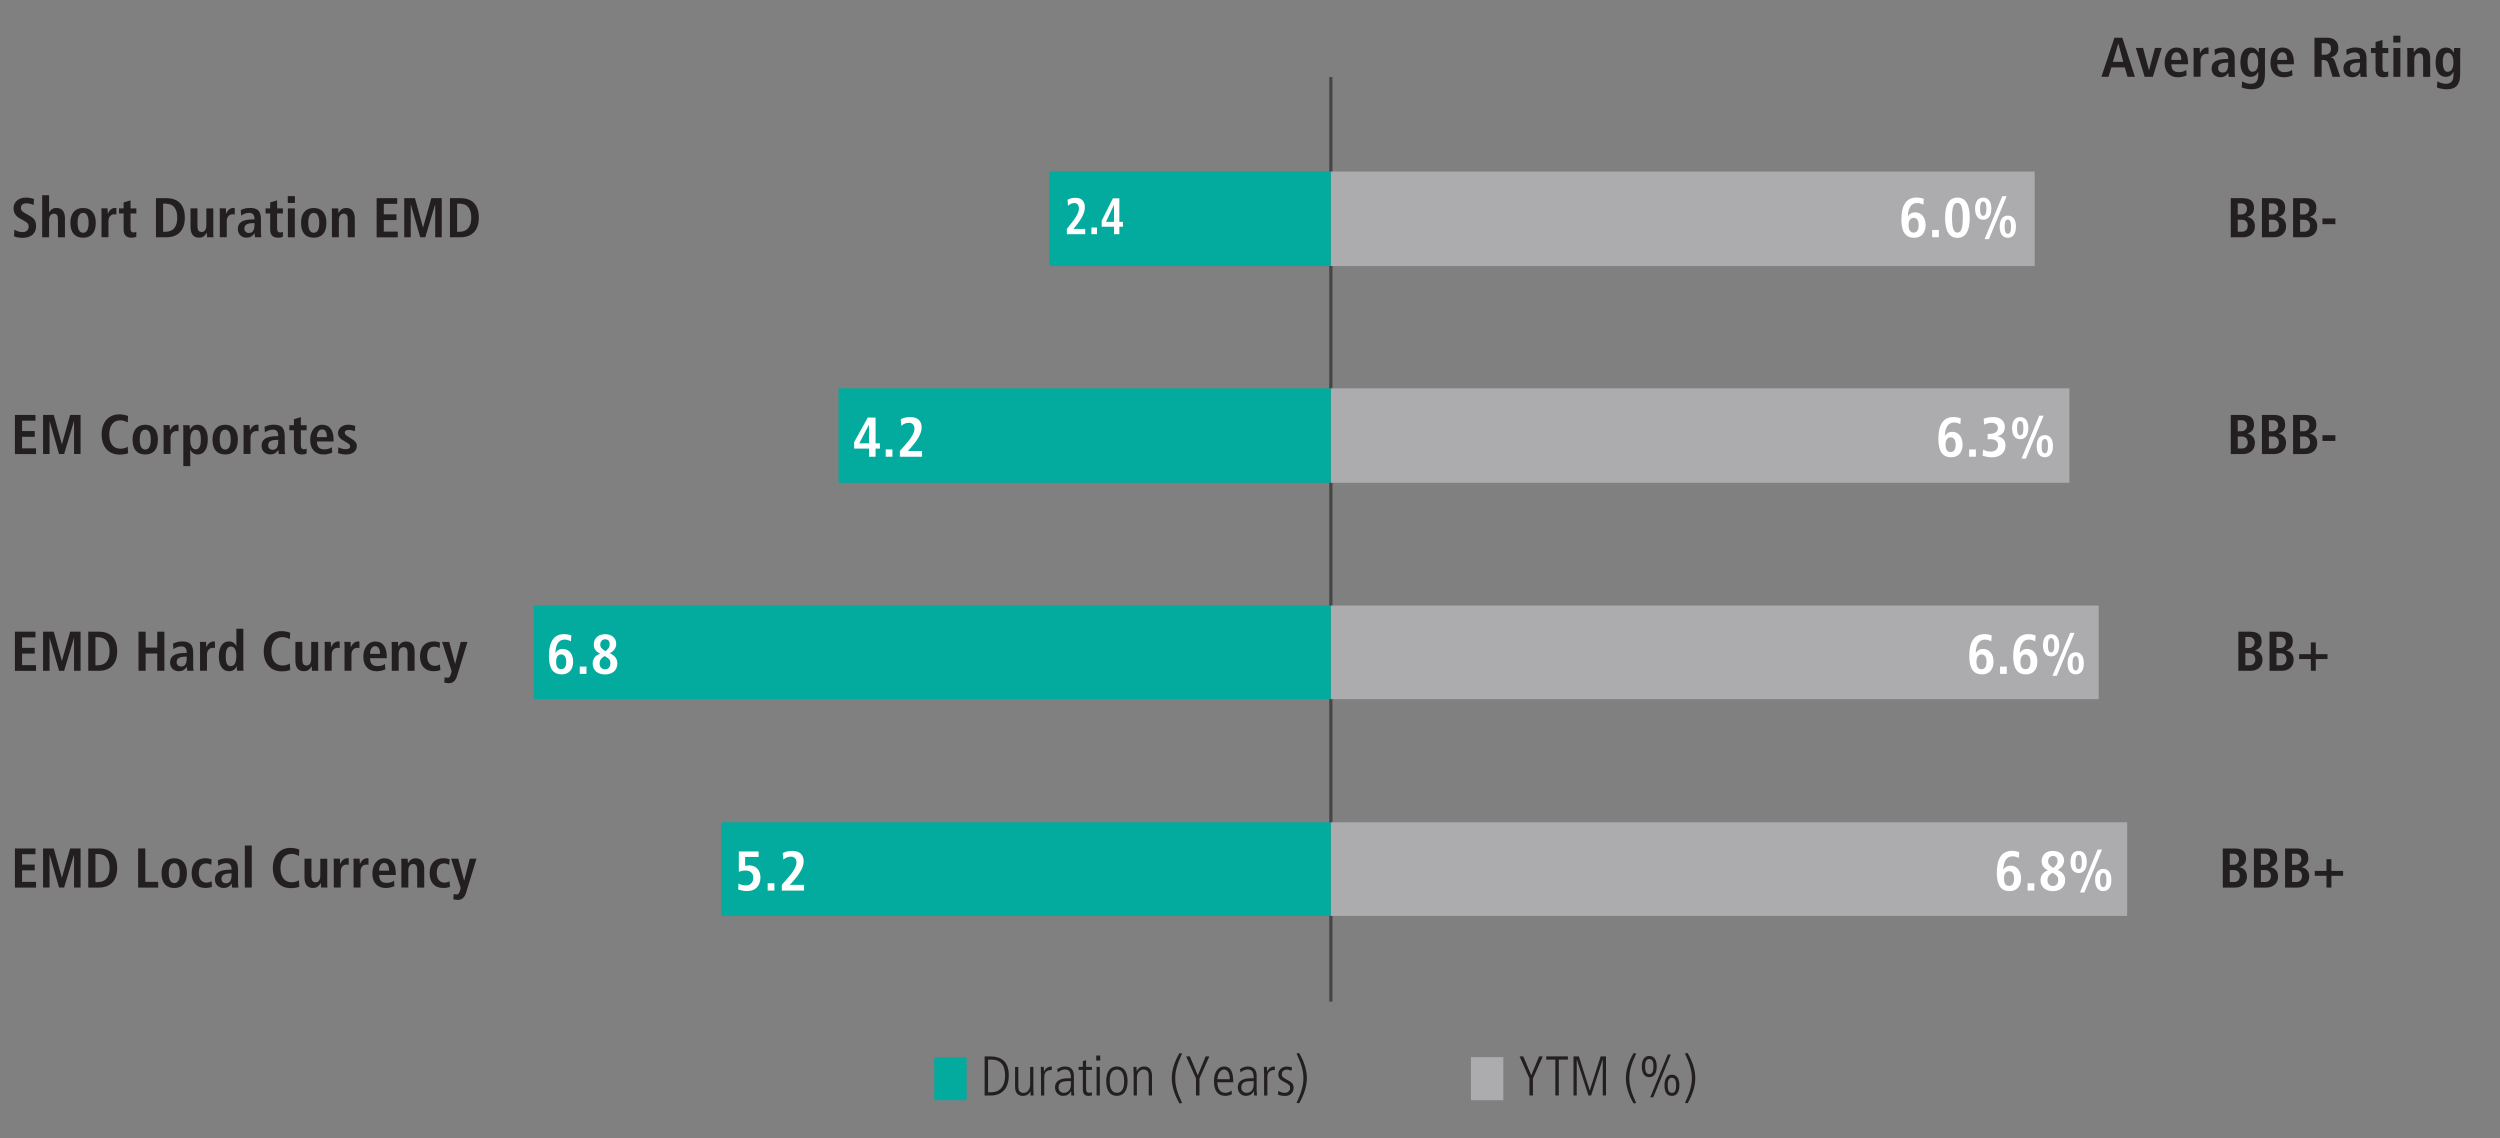 <?xml version="1.0" encoding="UTF-8"?><svg id="Layer_1" xmlns="http://www.w3.org/2000/svg" width="580" height="264.07" viewBox="0 0 580 264.07"><rect x="0" y="0" width="580" height="264.07" fill="#808080" stroke="none"/><defs><style>.cls-1{fill:#fff;}.cls-2,.cls-3{fill:#acacae;}.cls-2,.cls-4{fill-rule:evenodd;}.cls-5{fill:none;stroke:#464647;stroke-linejoin:round;stroke-width:.75px;}.cls-6,.cls-4{fill:#02ab9e;}.cls-7{fill:#231f20;}</style></defs><line class="cls-5" x1="308.76" y1="232.39" x2="308.76" y2="17.88"/><polygon class="cls-6" points="243.41 61.72 308.76 61.72 308.76 39.8 243.41 39.8 243.41 61.72 243.41 61.72"/><polygon class="cls-3" points="472.05 61.72 308.76 61.72 308.76 39.8 472.05 39.8 472.05 61.72 472.05 61.72"/><g><path class="cls-1" d="m247.51,54.33v-1.23l1.3-1.64c.9-1.14,1.5-2.23,1.5-3.11,0-.76-.42-1.24-1.02-1.24-.57,0-1.02.19-1.5.63l-.12-1.37c.46-.3,1.06-.48,1.86-.48,1.43,0,2.16.83,2.16,2.22,0,1.25-.76,2.8-2.65,5h2.73v1.22h-4.25Z"/><path class="cls-1" d="m253.21,54.33v-1.55h1.29v1.55h-1.29Z"/><path class="cls-1" d="m258.45,54.33v-1.73h-2.86v-1.38l2.6-5.21h1.5v5.47h.84v1.12h-.84v1.73h-1.25Zm0-6.79h-.02l-1.85,3.94h1.87v-3.94Z"/></g><polygon class="cls-6" points="167.33 212.49 308.76 212.49 308.76 190.77 167.33 190.77 167.33 212.49 167.33 212.49"/><polygon class="cls-3" points="493.5 212.49 308.76 212.49 308.76 190.77 493.5 190.77 493.5 212.49 493.5 212.49"/><g><path class="cls-1" d="m171.35,204.98c.61.32,1.07.44,1.69.44,1.04,0,1.72-.69,1.72-1.77s-.66-1.69-1.85-1.69c-.48,0-.88.08-1.5.29v-4.71h4.59v1.27h-3.13v2.08c.25-.07.56-.12,1.01-.12,1.5,0,2.54,1.12,2.54,2.79,0,1.96-1.17,3.17-3.08,3.17-.66,0-1.37-.13-2.09-.38l.1-1.39Z"/><path class="cls-1" d="m178.1,206.61v-1.69h1.56v1.69h-1.56Z"/><path class="cls-1" d="m181.39,206.61v-1.34l1.57-1.79c1.09-1.25,1.82-2.43,1.82-3.39,0-.83-.51-1.35-1.23-1.35-.69,0-1.24.21-1.82.69l-.14-1.5c.56-.33,1.29-.52,2.25-.52,1.73,0,2.61.91,2.61,2.42,0,1.37-.92,3.05-3.21,5.46h3.3v1.33h-5.15Z"/></g><g><path class="cls-1" d="m464.8,201.74c.38-.61.9-.91,1.66-.91,1.39,0,2.42,1.12,2.42,2.95s-.99,2.96-2.67,2.96c-1.96,0-2.95-1.37-2.95-4.24,0-3.38,1.18-5.1,3.52-5.1.61,0,1.12.1,1.68.31l-.09,1.35c-.74-.34-1.04-.39-1.5-.39-1.3,0-2.02,1.09-2.11,3.03l.03.03Zm2.47,2.07c0-1.08-.39-1.7-1.17-1.7-.71,0-1.17.6-1.17,1.7s.38,1.72,1.17,1.72c.83,0,1.17-.64,1.17-1.72Z"/><path class="cls-1" d="m470.4,206.61v-1.69h1.56v1.69h-1.56Z"/><path class="cls-1" d="m479.12,204.18c0,1.6-1.12,2.56-2.89,2.56s-2.83-1.07-2.83-2.52c0-.81.35-1.81,1.72-2.29-.99-.51-1.46-1.14-1.46-2.12,0-1.47,1.03-2.41,2.63-2.41,1.47,0,2.57.88,2.57,2.21,0,.92-.49,1.69-1.48,2.2,1.34.64,1.74,1.46,1.74,2.37Zm-2.95-1.72c-.95.62-1.16,1.07-1.16,1.74,0,.82.48,1.35,1.25,1.35s1.25-.53,1.25-1.4c0-.64-.17-.99-1.08-1.53l-.26-.16Zm1.18-2.69c0-.73-.3-1.18-1.07-1.18-.66,0-1.12.51-1.12,1.25,0,.57.34,1,1.21,1.51.75-.61.98-1.01.98-1.57Z"/><path class="cls-1" d="m480.36,199.98c0-1.65.68-2.57,1.89-2.57s1.88.95,1.88,2.57-.69,2.57-1.88,2.57-1.89-.95-1.89-2.57Zm2.63,0c0-1.11-.23-1.66-.75-1.66-.44,0-.73.47-.73,1.66,0,1.13.23,1.66.74,1.66s.74-.53.74-1.66Zm-.43,7.07l4.11-9.96h1.01l-4.11,9.96h-1.01Zm3.51-2.89c0-1.65.69-2.57,1.89-2.57s1.88.92,1.88,2.57-.69,2.57-1.88,2.57-1.89-.91-1.89-2.57Zm2.63,0c0-1.1-.23-1.66-.74-1.66-.47,0-.74.47-.74,1.66,0,1.11.23,1.66.74,1.66s.74-.56.74-1.66Z"/></g><polygon class="cls-6" points="123.83 162.2 308.76 162.2 308.76 140.48 123.83 140.48 123.83 162.2 123.83 162.2"/><polygon class="cls-3" points="486.9 162.2 308.76 162.2 308.76 140.48 486.9 140.48 486.9 162.2 486.9 162.2"/><g><path class="cls-1" d="m128.89,151.46c.38-.61.9-.91,1.66-.91,1.39,0,2.42,1.12,2.42,2.95s-.99,2.96-2.67,2.96c-1.96,0-2.95-1.37-2.95-4.24,0-3.38,1.18-5.1,3.52-5.1.61,0,1.12.1,1.68.31l-.09,1.35c-.74-.34-1.04-.39-1.5-.39-1.3,0-2.02,1.09-2.11,3.03l.03.03Zm2.47,2.07c0-1.08-.39-1.7-1.17-1.7-.72,0-1.17.6-1.17,1.7s.38,1.72,1.17,1.72c.83,0,1.17-.64,1.17-1.72Z"/><path class="cls-1" d="m134.5,156.34v-1.69h1.56v1.69h-1.56Z"/><path class="cls-1" d="m143.22,153.91c0,1.6-1.12,2.56-2.89,2.56s-2.83-1.07-2.83-2.52c0-.81.35-1.81,1.72-2.29-.99-.51-1.46-1.14-1.46-2.12,0-1.47,1.03-2.41,2.63-2.41,1.47,0,2.57.88,2.57,2.21,0,.92-.49,1.69-1.48,2.2,1.34.64,1.74,1.46,1.74,2.37Zm-2.95-1.72c-.95.62-1.16,1.07-1.16,1.74,0,.82.48,1.35,1.25,1.35s1.25-.53,1.25-1.4c0-.64-.17-.99-1.08-1.53l-.26-.16Zm1.18-2.69c0-.73-.3-1.18-1.07-1.18-.66,0-1.12.51-1.12,1.25,0,.57.34,1,1.21,1.51.75-.61.98-1.01.98-1.57Z"/></g><g><path class="cls-1" d="m458.41,151.46c.38-.61.9-.91,1.66-.91,1.39,0,2.42,1.12,2.42,2.95s-.99,2.96-2.67,2.96c-1.96,0-2.95-1.37-2.95-4.24,0-3.38,1.18-5.1,3.52-5.1.61,0,1.12.1,1.68.31l-.09,1.35c-.74-.34-1.04-.39-1.5-.39-1.3,0-2.02,1.09-2.11,3.03l.03.03Zm2.47,2.07c0-1.08-.39-1.7-1.17-1.7-.71,0-1.17.6-1.17,1.7s.38,1.72,1.17,1.72c.83,0,1.17-.64,1.17-1.72Z"/><path class="cls-1" d="m464.01,156.34v-1.69h1.56v1.69h-1.56Z"/><path class="cls-1" d="m468.6,151.46c.38-.61.9-.91,1.66-.91,1.39,0,2.42,1.12,2.42,2.95s-.99,2.96-2.67,2.96c-1.96,0-2.95-1.37-2.95-4.24,0-3.38,1.18-5.1,3.52-5.1.61,0,1.12.1,1.68.31l-.09,1.35c-.74-.34-1.04-.39-1.5-.39-1.3,0-2.02,1.09-2.11,3.03l.03.03Zm2.47,2.07c0-1.08-.39-1.7-1.17-1.7-.71,0-1.17.6-1.17,1.7s.38,1.72,1.17,1.72c.83,0,1.17-.64,1.17-1.72Z"/><path class="cls-1" d="m473.97,149.71c0-1.65.68-2.57,1.89-2.57s1.88.95,1.88,2.57-.69,2.57-1.88,2.57-1.89-.95-1.89-2.57Zm2.63,0c0-1.11-.23-1.66-.75-1.66-.44,0-.73.47-.73,1.66,0,1.13.23,1.66.74,1.66s.74-.53.74-1.66Zm-.43,7.07l4.11-9.96h1.01l-4.11,9.96h-1.01Zm3.51-2.89c0-1.65.69-2.57,1.89-2.57s1.88.92,1.88,2.57-.69,2.57-1.88,2.57-1.89-.91-1.89-2.57Zm2.63,0c0-1.1-.23-1.66-.74-1.66-.47,0-.74.47-.74,1.66,0,1.11.23,1.66.74,1.66s.74-.56.74-1.66Z"/></g><polygon class="cls-6" points="194.54 112.01 308.76 112.01 308.76 90.09 194.54 90.09 194.54 112.01 194.54 112.01"/><polygon class="cls-3" points="480.09 112.01 308.76 112.01 308.76 90.09 480.09 90.09 480.09 112.01 480.09 112.01"/><g><path class="cls-1" d="m201.62,105.96v-1.88h-3.46v-1.51l3.15-5.68h1.82v5.97h1.01v1.22h-1.01v1.88h-1.51Zm0-7.41h-.03l-2.24,4.3h2.26v-4.3Z"/><path class="cls-1" d="m205.48,105.96v-1.69h1.56v1.69h-1.56Z"/><path class="cls-1" d="m208.77,105.96v-1.34l1.57-1.79c1.09-1.25,1.82-2.43,1.82-3.39,0-.83-.51-1.35-1.24-1.35-.69,0-1.23.21-1.82.69l-.14-1.5c.56-.33,1.29-.52,2.25-.52,1.73,0,2.61.91,2.61,2.42,0,1.37-.92,3.05-3.21,5.46h3.3v1.33h-5.15Z"/></g><g><path class="cls-1" d="m451.24,101.09c.38-.61.9-.91,1.66-.91,1.39,0,2.42,1.12,2.42,2.95s-.99,2.96-2.67,2.96c-1.96,0-2.95-1.37-2.95-4.24,0-3.38,1.18-5.1,3.52-5.1.61,0,1.12.1,1.68.31l-.09,1.35c-.74-.34-1.04-.39-1.5-.39-1.3,0-2.02,1.09-2.11,3.03l.03.03Zm2.47,2.07c0-1.08-.39-1.7-1.17-1.7-.71,0-1.17.6-1.17,1.7s.38,1.72,1.17,1.72c.83,0,1.17-.64,1.17-1.72Z"/><path class="cls-1" d="m456.84,105.96v-1.69h1.56v1.69h-1.56Z"/><path class="cls-1" d="m460.06,104.31c.68.34,1.25.46,1.83.46,1,0,1.66-.61,1.66-1.51s-.69-1.37-1.77-1.37c-.18,0-.44.01-.65.04v-1.26h.23c1.55,0,2.15-.51,2.15-1.38,0-.77-.62-1.21-1.47-1.21-.53,0-1.16.18-1.73.44l-.09-1.39c.84-.27,1.44-.38,2.17-.38,1.68,0,2.73.87,2.73,2.29,0,1.2-.68,1.95-1.75,2.11v.03c1.38.35,1.9,1.01,1.9,2.2,0,1.66-1.29,2.72-3.16,2.72-.87,0-1.57-.2-2.14-.39l.09-1.39Z"/><path class="cls-1" d="m466.8,99.33c0-1.65.68-2.57,1.89-2.57s1.88.95,1.88,2.57-.69,2.57-1.88,2.57-1.89-.95-1.89-2.57Zm2.63,0c0-1.11-.23-1.66-.75-1.66-.44,0-.73.47-.73,1.66,0,1.13.23,1.66.74,1.66s.74-.53.74-1.66Zm-.43,7.07l4.11-9.96h1.01l-4.11,9.96h-1.01Zm3.51-2.89c0-1.65.69-2.57,1.89-2.57s1.88.92,1.88,2.57-.69,2.57-1.88,2.57-1.89-.91-1.89-2.57Zm2.63,0c0-1.1-.23-1.66-.74-1.66-.47,0-.74.47-.74,1.66,0,1.11.23,1.66.74,1.66s.74-.56.74-1.66Z"/></g><g><path class="cls-1" d="m442.66,50.17c.38-.61.9-.91,1.66-.91,1.39,0,2.42,1.12,2.42,2.95s-.99,2.96-2.67,2.96c-1.96,0-2.95-1.37-2.95-4.24,0-3.38,1.18-5.1,3.52-5.1.61,0,1.12.1,1.68.31l-.09,1.35c-.74-.34-1.04-.39-1.5-.39-1.3,0-2.02,1.09-2.11,3.03l.03.03Zm2.47,2.07c0-1.08-.39-1.7-1.17-1.7-.71,0-1.17.6-1.17,1.7s.38,1.72,1.17,1.72c.83,0,1.17-.64,1.17-1.72Z"/><path class="cls-1" d="m448.26,55.04v-1.69h1.56v1.69h-1.56Z"/><path class="cls-1" d="m451.26,50.51c0-3.08.98-4.67,2.86-4.67s2.86,1.59,2.86,4.67-.95,4.67-2.86,4.67-2.86-1.59-2.86-4.67Zm4.11,0c0-2.5-.38-3.45-1.26-3.45s-1.24,1.05-1.24,3.45.38,3.45,1.25,3.45,1.25-.94,1.25-3.45Z"/><path class="cls-1" d="m458.22,48.41c0-1.65.68-2.57,1.89-2.57s1.88.95,1.88,2.57-.69,2.57-1.88,2.57-1.89-.95-1.89-2.57Zm2.63,0c0-1.11-.23-1.66-.75-1.66-.44,0-.73.47-.73,1.66,0,1.13.23,1.66.74,1.66s.74-.53.74-1.66Zm-.43,7.07l4.11-9.96h1.01l-4.11,9.96h-1.01Zm3.51-2.89c0-1.65.69-2.57,1.89-2.57s1.88.92,1.88,2.57-.69,2.57-1.88,2.57-1.89-.91-1.89-2.57Zm2.63,0c0-1.1-.23-1.66-.74-1.66-.47,0-.74.47-.74,1.66,0,1.11.23,1.66.74,1.66s.74-.56.74-1.66Z"/></g><g><path class="cls-7" d="m3.46,205.91v-9.07h4.77v1.33h-3.11v2.42h2.94v1.33h-2.94v2.68h3.24v1.33H3.46Z"/><path class="cls-7" d="m17.18,205.91v-7.57h-.03l-2.27,7.57h-1.18l-2.17-7.57h-.03v7.57h-1.51v-9.07h2.48l1.87,6.77h.03l1.91-6.77h2.41v9.07h-1.51Z"/><path class="cls-7" d="m20.48,205.91v-9.07h2.41c2.7,0,4.3,1.47,4.3,4.54s-1.72,4.54-4.3,4.54h-2.41Zm2.18-1.27c1.92,0,2.76-1.26,2.76-3.26s-.78-3.26-2.77-3.26h-.51v6.53h.52Z"/><path class="cls-7" d="m32.05,205.91v-9.07h1.66v7.75h2.99v1.33h-4.65Z"/><path class="cls-7" d="m37.48,202.56c0-2.27,1.14-3.44,2.95-3.44s2.94,1.18,2.94,3.44-1.04,3.46-2.94,3.46-2.95-1.18-2.95-3.46Zm4.23,0c0-1.51-.43-2.3-1.27-2.3s-1.29.75-1.29,2.3.44,2.31,1.29,2.31,1.27-.79,1.27-2.31Z"/><path class="cls-7" d="m49.2,205.74c-.42.16-.96.27-1.59.27-2.01,0-3.15-1.31-3.15-3.45s1.18-3.46,3.24-3.46c.46,0,1,.12,1.4.27l-.09,1.27c-.31-.16-.7-.33-1.13-.33-1.16,0-1.76.74-1.76,2.25,0,1.39.7,2.21,1.83,2.21.35,0,.85-.14,1.14-.33l.09,1.27Z"/><path class="cls-7" d="m53.86,205.91c-.06-.25-.09-.48-.09-.91h-.03c-.53.73-1.09,1.01-1.86,1.01-1.17,0-2.02-.82-2.02-1.98,0-1.44.9-2.26,3.59-2.26h.26v-.18c0-.92-.46-1.34-1.25-1.34-.65,0-1.36.29-1.83.65l-.09-1.3c.78-.36,1.38-.49,2.12-.49,1.83,0,2.56.75,2.56,2.63v3.07c0,.27.03.68.09,1.11h-1.46Zm-.14-3.28h-.17c-1.51,0-2.17.38-2.17,1.26,0,.61.39,1.03,1.03,1.03.78,0,1.31-.42,1.31-1.98v-.31Z"/><path class="cls-7" d="m56.8,205.91v-9.75h1.61v9.75h-1.61Z"/><path class="cls-7" d="m69.44,205.72c-.36.2-1.29.33-1.95.33-2.63,0-4.19-1.85-4.19-4.67s1.56-4.67,4.12-4.67c.64,0,1.34.12,2.02.38l-.09,1.5c-.68-.36-1.13-.49-1.72-.49-1.57,0-2.56,1.17-2.56,3.29s.99,3.29,2.56,3.29c.79,0,1.34-.2,1.72-.47l.09,1.52Z"/><path class="cls-7" d="m74.48,205.91v-.26c-.03-.18-.05-.58-.05-.77h-.03c-.56.94-1.13,1.13-1.78,1.13-1.34,0-1.98-.9-1.98-2.43v-4.37h1.61v4.06c0,.95.27,1.42.96,1.42.75,0,1.1-.61,1.1-1.6v-3.87h1.61v5.72c0,.19,0,.68.05.97h-1.51Z"/><path class="cls-7" d="m77.44,205.91v-5.71c0-.2,0-.68-.05-.99h1.46v.22c.03.22.05.78.05,1h.03c.32-.84.96-1.33,1.7-1.33.05,0,.18.01.27.04v1.51c-.16-.04-.3-.07-.46-.07-.83,0-1.39.61-1.39,1.6v3.72h-1.61Z"/><path class="cls-7" d="m82.03,205.91v-5.71c0-.2,0-.68-.05-.99h1.46v.22c.03.22.05.78.05,1h.03c.32-.84.96-1.33,1.7-1.33.05,0,.18.01.27.04v1.51c-.16-.04-.3-.07-.46-.07-.83,0-1.39.61-1.39,1.6v3.72h-1.61Z"/><path class="cls-7" d="m91.48,205.59c-.71.31-1.36.43-2,.43-1.96,0-3.09-1.31-3.09-3.35s1.1-3.55,2.76-3.55c1.75,0,2.68,1.22,2.68,3.61v.27h-3.87c0,1.26.57,1.83,1.7,1.83.69,0,1.26-.14,1.76-.52l.08,1.27Zm-1.22-3.6c0-1.17-.36-1.78-1.13-1.78-.69,0-1.18.68-1.18,1.78h2.31Z"/><path class="cls-7" d="m96.79,205.91v-4.07c0-.94-.25-1.4-.92-1.4-.77,0-1.14.61-1.14,1.53v3.94h-1.61v-5.69c0-.22-.01-.69-.05-1h1.51v.18c.03.14.05.65.05.85h.03c.43-.77,1-1.13,1.78-1.13,1.35,0,1.98.91,1.98,2.46v4.34h-1.61Z"/><path class="cls-7" d="m104.41,205.74c-.42.16-.96.27-1.59.27-2.02,0-3.15-1.31-3.15-3.45s1.18-3.46,3.24-3.46c.46,0,1,.12,1.4.27l-.09,1.27c-.31-.16-.7-.33-1.13-.33-1.16,0-1.76.74-1.76,2.25,0,1.39.7,2.21,1.83,2.21.35,0,.85-.14,1.14-.33l.09,1.27Z"/><path class="cls-7" d="m105.25,207.39c.26.1.46.13.68.13.52,0,.75-.51.95-1.55l-2.22-6.76h1.66l1.35,5.06h.03l1.29-5.06h1.56l-2.44,7.97c-.34,1.08-.98,1.61-1.91,1.61-.43,0-.78-.1-1.03-.17l.09-1.23Z"/></g><g><path class="cls-7" d="m3.46,155.62v-9.07h4.77v1.33h-3.11v2.42h2.94v1.33h-2.94v2.68h3.24v1.33H3.46Z"/><path class="cls-7" d="m17.18,155.62v-7.57h-.03l-2.27,7.57h-1.18l-2.17-7.57h-.03v7.57h-1.51v-9.07h2.48l1.87,6.77h.03l1.91-6.77h2.41v9.07h-1.51Z"/><path class="cls-7" d="m20.48,155.62v-9.07h2.41c2.7,0,4.3,1.47,4.3,4.54s-1.72,4.54-4.3,4.54h-2.41Zm2.18-1.27c1.92,0,2.76-1.26,2.76-3.26s-.78-3.26-2.77-3.26h-.51v6.53h.52Z"/><path class="cls-7" d="m36.48,155.62v-4h-2.69v4h-1.66v-9.07h1.66v3.69h2.69v-3.69h1.66v9.07h-1.66Z"/><path class="cls-7" d="m43.46,155.62c-.06-.25-.09-.48-.09-.91h-.03c-.53.73-1.09,1.01-1.86,1.01-1.17,0-2.02-.82-2.02-1.98,0-1.44.9-2.26,3.59-2.26h.26v-.18c0-.92-.46-1.34-1.25-1.34-.65,0-1.36.29-1.83.65l-.09-1.3c.78-.36,1.38-.49,2.12-.49,1.83,0,2.56.75,2.56,2.63v3.07c0,.27.03.68.09,1.11h-1.46Zm-.14-3.28h-.17c-1.51,0-2.17.38-2.17,1.26,0,.61.39,1.03,1.03,1.03.78,0,1.31-.42,1.31-1.98v-.31Z"/><path class="cls-7" d="m46.41,155.62v-5.71c0-.2,0-.68-.05-.99h1.46v.22c.03.22.05.78.05,1h.03c.32-.84.96-1.33,1.7-1.33.05,0,.18.01.27.04v1.51c-.16-.04-.3-.07-.46-.07-.83,0-1.39.61-1.39,1.6v3.72h-1.61Z"/><path class="cls-7" d="m54.99,155.62c-.01-.17-.05-.53-.05-1.04h-.04c-.35.77-.94,1.14-1.78,1.14-1.47,0-2.35-1.3-2.35-3.45s.87-3.46,2.31-3.46c.82,0,1.42.39,1.73,1.07h.03v-4.02h1.61v8.74c0,.25,0,.75.05,1.01h-1.51Zm-.16-3.37c0-1.44-.43-2.25-1.26-2.25s-1.2.74-1.2,2.21c0,1.72.34,2.33,1.18,2.33s1.27-.82,1.27-2.29Z"/><path class="cls-7" d="m67.33,155.43c-.36.2-1.29.33-1.95.33-2.63,0-4.19-1.85-4.19-4.67s1.56-4.67,4.12-4.67c.64,0,1.34.12,2.02.38l-.09,1.5c-.68-.36-1.13-.49-1.72-.49-1.57,0-2.56,1.17-2.56,3.29s.99,3.29,2.56,3.29c.79,0,1.34-.2,1.72-.47l.09,1.52Z"/><path class="cls-7" d="m72.37,155.62v-.26c-.03-.18-.05-.58-.05-.77h-.03c-.56.94-1.13,1.13-1.78,1.13-1.34,0-1.98-.9-1.98-2.43v-4.37h1.61v4.06c0,.95.27,1.42.96,1.42.75,0,1.1-.61,1.1-1.6v-3.87h1.61v5.72c0,.19,0,.68.05.97h-1.51Z"/><path class="cls-7" d="m75.34,155.62v-5.71c0-.2,0-.68-.05-.99h1.46v.22c.03.22.05.78.05,1h.03c.32-.84.96-1.33,1.7-1.33.05,0,.18.01.27.04v1.51c-.16-.04-.3-.07-.46-.07-.83,0-1.39.61-1.39,1.6v3.72h-1.61Z"/><path class="cls-7" d="m79.93,155.62v-5.71c0-.2,0-.68-.05-.99h1.46v.22c.03.22.05.78.05,1h.03c.32-.84.96-1.33,1.7-1.33.05,0,.18.01.27.04v1.51c-.16-.04-.3-.07-.46-.07-.83,0-1.39.61-1.39,1.6v3.72h-1.61Z"/><path class="cls-7" d="m89.38,155.3c-.71.31-1.36.43-2,.43-1.96,0-3.09-1.31-3.09-3.35s1.1-3.55,2.76-3.55c1.75,0,2.68,1.22,2.68,3.61v.27h-3.87c0,1.26.57,1.83,1.7,1.83.69,0,1.26-.14,1.75-.52l.08,1.27Zm-1.22-3.6c0-1.17-.36-1.78-1.13-1.78-.69,0-1.18.68-1.18,1.78h2.31Z"/><path class="cls-7" d="m94.56,155.62v-4.07c0-.94-.25-1.4-.92-1.4-.77,0-1.14.61-1.14,1.53v3.94h-1.61v-5.69c0-.22-.01-.69-.05-1h1.51v.18c.03.14.05.65.05.85h.03c.43-.77,1-1.13,1.78-1.13,1.35,0,1.98.91,1.98,2.46v4.34h-1.61Z"/><path class="cls-7" d="m102.18,155.45c-.42.16-.96.27-1.59.27-2.01,0-3.15-1.31-3.15-3.45s1.18-3.46,3.24-3.46c.46,0,1,.12,1.4.27l-.09,1.27c-.31-.16-.7-.33-1.13-.33-1.16,0-1.76.74-1.76,2.25,0,1.39.7,2.21,1.83,2.21.35,0,.85-.14,1.14-.33l.09,1.27Z"/><path class="cls-7" d="m103.15,157.11c.26.1.46.13.68.13.52,0,.75-.51.95-1.55l-2.22-6.76h1.66l1.35,5.06h.03l1.29-5.06h1.56l-2.44,7.97c-.34,1.08-.98,1.61-1.91,1.61-.43,0-.78-.1-1.03-.17l.09-1.23Z"/></g><g><path class="cls-7" d="m3.46,105.33v-9.07h4.77v1.33h-3.11v2.42h2.94v1.33h-2.94v2.68h3.24v1.33H3.46Z"/><path class="cls-7" d="m17.18,105.33v-7.57h-.03l-2.27,7.57h-1.18l-2.17-7.57h-.03v7.57h-1.51v-9.07h2.48l1.87,6.77h.03l1.91-6.77h2.41v9.07h-1.51Z"/><path class="cls-7" d="m29.72,105.14c-.36.2-1.29.33-1.95.33-2.63,0-4.19-1.85-4.19-4.67s1.56-4.67,4.12-4.67c.64,0,1.34.12,2.02.38l-.09,1.5c-.68-.36-1.13-.49-1.72-.49-1.57,0-2.56,1.17-2.56,3.29s.99,3.29,2.56,3.29c.79,0,1.34-.2,1.72-.47l.09,1.52Z"/><path class="cls-7" d="m30.75,101.98c0-2.27,1.14-3.44,2.95-3.44s2.94,1.18,2.94,3.44-1.04,3.46-2.94,3.46-2.95-1.18-2.95-3.46Zm4.23,0c0-1.51-.43-2.3-1.27-2.3s-1.29.75-1.29,2.3.44,2.31,1.29,2.31,1.27-.79,1.27-2.31Z"/><path class="cls-7" d="m37.96,105.33v-5.71c0-.2,0-.68-.05-.99h1.46v.22c.03.22.05.78.05,1h.03c.32-.84.96-1.33,1.7-1.33.05,0,.18.01.27.04v1.51c-.16-.04-.3-.07-.46-.07-.83,0-1.39.61-1.39,1.6v3.72h-1.61Z"/><path class="cls-7" d="m42.53,108.14v-8.49c0-.21,0-.75-.05-1.01h1.51c.01.17.05.52.05,1.04h.04c.32-.74.94-1.14,1.78-1.14,1.5,0,2.35,1.31,2.35,3.44s-.86,3.46-2.31,3.46c-.79,0-1.4-.39-1.73-1.07h-.03v3.77h-1.61Zm4.07-6.1c0-1.72-.33-2.33-1.2-2.33-.78,0-1.26.74-1.26,2.29,0,1.46.46,2.25,1.25,2.25s1.21-.7,1.21-2.21Z"/><path class="cls-7" d="m49.3,101.98c0-2.27,1.14-3.44,2.95-3.44s2.94,1.18,2.94,3.44-1.04,3.46-2.94,3.46-2.95-1.18-2.95-3.46Zm4.23,0c0-1.51-.43-2.3-1.27-2.3s-1.29.75-1.29,2.3.44,2.31,1.29,2.31,1.27-.79,1.27-2.31Z"/><path class="cls-7" d="m56.51,105.33v-5.71c0-.2,0-.68-.05-.99h1.46v.22c.03.22.05.78.05,1h.03c.32-.84.96-1.33,1.7-1.33.05,0,.18.01.27.04v1.51c-.16-.04-.3-.07-.46-.07-.83,0-1.39.61-1.39,1.6v3.72h-1.61Z"/><path class="cls-7" d="m64.69,105.33c-.06-.25-.09-.48-.09-.91h-.03c-.53.73-1.09,1.01-1.86,1.01-1.17,0-2.02-.82-2.02-1.98,0-1.44.9-2.26,3.59-2.26h.26v-.18c0-.92-.46-1.34-1.25-1.34-.65,0-1.36.29-1.83.65l-.09-1.3c.78-.36,1.38-.49,2.12-.49,1.83,0,2.56.75,2.56,2.63v3.07c0,.27.03.68.09,1.11h-1.46Zm-.14-3.28h-.17c-1.51,0-2.17.38-2.17,1.26,0,.61.39,1.03,1.03,1.03.78,0,1.31-.42,1.31-1.98v-.31Z"/><path class="cls-7" d="m71.14,105.22c-.26.13-.62.22-1.09.22-1.31,0-1.86-.7-1.86-1.91v-3.71h-1.07v-1.18h1.07v-1.38l1.61-.49v1.87h1.34v1.18h-1.34v3.5c0,.52.14.9.72.9.35,0,.52-.09.62-.14v1.14Z"/><path class="cls-7" d="m77.05,105.01c-.71.31-1.36.43-2,.43-1.96,0-3.09-1.31-3.09-3.35s1.1-3.55,2.76-3.55c1.75,0,2.68,1.22,2.68,3.61v.27h-3.87c0,1.26.57,1.83,1.7,1.83.69,0,1.26-.14,1.76-.52l.08,1.27Zm-1.22-3.6c0-1.17-.36-1.78-1.13-1.78-.69,0-1.18.68-1.18,1.78h2.31Z"/><path class="cls-7" d="m78.5,103.77c.72.33,1.2.44,1.68.44.69,0,1.04-.21,1.04-.66,0-.55-.57-.73-1.85-1.52-.42-.26-.95-.77-.95-1.59,0-1.03,1-1.91,2.31-1.91.57,0,1.17.1,1.68.27l-.09,1.25c-.42-.16-.85-.3-1.4-.3-.68,0-.94.25-.94.65s.31.6,1.08,1.07c1.26.77,1.72,1.17,1.72,1.99,0,1.2-.99,1.98-2.5,1.98-.65,0-1.34-.13-1.86-.32l.08-1.34Z"/></g><g><path class="cls-7" d="m3.35,53.29c.61.38,1.27.56,1.91.56.86,0,1.39-.51,1.39-1.33s-.62-1.04-2.12-1.88c-.83-.48-1.39-1.21-1.39-2.33,0-1.53,1.26-2.47,2.87-2.47.53,0,1.16.08,1.88.33l-.08,1.39c-.74-.3-1.14-.39-1.7-.39-.79,0-1.26.4-1.26,1.07,0,.91.85,1.11,2.17,1.91,1.09.66,1.34,1.27,1.34,2.35,0,1.66-1.17,2.68-3.06,2.68-.9,0-1.6-.13-2.05-.4l.09-1.48Z"/><path class="cls-7" d="m13.45,55.04v-4.07c0-.94-.25-1.4-.92-1.4-.77,0-1.14.61-1.14,1.53v3.94h-1.61v-9.75h1.61v3.91h.04c.51-.78,1.03-.96,1.66-.96,1.34,0,1.98.9,1.98,2.44v4.36h-1.61Z"/><path class="cls-7" d="m16.33,51.69c0-2.27,1.14-3.44,2.95-3.44s2.94,1.18,2.94,3.44-1.04,3.46-2.94,3.46-2.95-1.18-2.95-3.46Zm4.23,0c0-1.51-.43-2.3-1.27-2.3s-1.29.75-1.29,2.3.44,2.31,1.29,2.31,1.27-.79,1.27-2.31Z"/><path class="cls-7" d="m23.55,55.04v-5.71c0-.2,0-.68-.05-.99h1.46v.22c.03.22.05.78.05,1h.03c.32-.84.96-1.33,1.7-1.33.05,0,.18.01.27.04v1.51c-.16-.04-.3-.07-.46-.07-.83,0-1.39.61-1.39,1.6v3.72h-1.61Z"/><path class="cls-7" d="m31.63,54.93c-.26.13-.62.22-1.09.22-1.31,0-1.86-.7-1.86-1.91v-3.71h-1.07v-1.18h1.07v-1.38l1.61-.49v1.87h1.34v1.18h-1.34v3.5c0,.52.14.9.72.9.35,0,.52-.09.62-.14v1.14Z"/><path class="cls-7" d="m36.18,55.04v-9.07h2.4c2.7,0,4.3,1.47,4.3,4.54s-1.72,4.54-4.3,4.54h-2.4Zm2.18-1.27c1.92,0,2.76-1.26,2.76-3.26s-.78-3.26-2.77-3.26h-.51v6.53h.52Z"/><path class="cls-7" d="m48.04,55.04v-.26c-.03-.18-.05-.58-.05-.77h-.03c-.56.94-1.13,1.13-1.78,1.13-1.34,0-1.98-.9-1.98-2.43v-4.37h1.61v4.06c0,.95.27,1.42.96,1.42.75,0,1.1-.61,1.1-1.6v-3.87h1.61v5.72c0,.19,0,.68.05.97h-1.51Z"/><path class="cls-7" d="m51,55.04v-5.71c0-.2,0-.68-.05-.99h1.46v.22c.03.22.05.78.05,1h.03c.32-.84.96-1.33,1.7-1.33.05,0,.18.01.27.04v1.51c-.16-.04-.3-.07-.46-.07-.83,0-1.39.61-1.39,1.6v3.72h-1.61Z"/><path class="cls-7" d="m59.18,55.04c-.06-.25-.09-.48-.09-.91h-.03c-.53.73-1.09,1.01-1.86,1.01-1.17,0-2.02-.82-2.02-1.98,0-1.44.9-2.26,3.59-2.26h.26v-.18c0-.92-.46-1.34-1.25-1.34-.65,0-1.37.29-1.83.65l-.09-1.3c.78-.36,1.38-.49,2.12-.49,1.83,0,2.56.75,2.56,2.63v3.07c0,.27.03.68.09,1.11h-1.46Zm-.14-3.28h-.17c-1.51,0-2.17.38-2.17,1.26,0,.61.39,1.03,1.03,1.03.78,0,1.31-.42,1.31-1.98v-.31Z"/><path class="cls-7" d="m65.63,54.93c-.26.13-.62.22-1.09.22-1.31,0-1.86-.7-1.86-1.91v-3.71h-1.07v-1.18h1.07v-1.38l1.61-.49v1.87h1.34v1.18h-1.34v3.5c0,.52.14.9.72.9.35,0,.52-.09.62-.14v1.14Z"/><path class="cls-7" d="m66.76,47.09v-1.59h1.66v1.59h-1.66Zm.03,7.96v-6.7h1.61v6.7h-1.61Z"/><path class="cls-7" d="m69.84,51.69c0-2.27,1.14-3.44,2.95-3.44s2.94,1.18,2.94,3.44-1.04,3.46-2.94,3.46-2.95-1.18-2.95-3.46Zm4.23,0c0-1.51-.43-2.3-1.27-2.3s-1.29.75-1.29,2.3.44,2.31,1.29,2.31,1.27-.79,1.27-2.31Z"/><path class="cls-7" d="m80.68,55.04v-4.07c0-.94-.25-1.4-.92-1.4-.77,0-1.14.61-1.14,1.53v3.94h-1.61v-5.69c0-.22-.01-.69-.05-1h1.51v.18c.03.14.05.65.05.85h.03c.43-.77,1-1.13,1.78-1.13,1.35,0,1.98.91,1.98,2.46v4.34h-1.61Z"/><path class="cls-7" d="m87.38,55.04v-9.07h4.77v1.33h-3.11v2.42h2.94v1.33h-2.94v2.68h3.24v1.33h-4.9Z"/><path class="cls-7" d="m100.97,55.04v-7.57h-.03l-2.27,7.57h-1.18l-2.17-7.57h-.03v7.57h-1.51v-9.07h2.48l1.87,6.77h.03l1.91-6.77h2.41v9.07h-1.51Z"/><path class="cls-7" d="m104.39,55.04v-9.07h2.4c2.7,0,4.3,1.47,4.3,4.54s-1.72,4.54-4.3,4.54h-2.4Zm2.18-1.27c1.92,0,2.76-1.26,2.76-3.26s-.78-3.26-2.77-3.26h-.51v6.53h.52Z"/></g><g><path class="cls-7" d="m515.69,205.91v-9.07h2.72c1.77,0,2.67.69,2.67,2.24,0,.99-.38,1.69-1.51,2.09v.03c1.13.26,1.72,1.01,1.72,2.17,0,1.61-1.18,2.55-2.77,2.55h-2.82Zm2.51-5.28c.69,0,1.26-.53,1.26-1.35,0-.75-.56-1.22-1.3-1.22h-.86v2.57h.9Zm.07,4c.82,0,1.35-.52,1.35-1.39,0-.92-.56-1.39-1.39-1.39h-.92v2.78h.96Z"/><path class="cls-7" d="m522.91,205.91v-9.07h2.72c1.77,0,2.67.69,2.67,2.24,0,.99-.38,1.69-1.51,2.09v.03c1.13.26,1.72,1.01,1.72,2.17,0,1.61-1.18,2.55-2.77,2.55h-2.82Zm2.51-5.28c.69,0,1.26-.53,1.26-1.35,0-.75-.56-1.22-1.3-1.22h-.86v2.57h.9Zm.07,4c.82,0,1.35-.52,1.35-1.39,0-.92-.56-1.39-1.39-1.39h-.92v2.78h.96Z"/><path class="cls-7" d="m530.14,205.91v-9.07h2.72c1.77,0,2.67.69,2.67,2.24,0,.99-.38,1.69-1.51,2.09v.03c1.13.26,1.72,1.01,1.72,2.17,0,1.61-1.18,2.55-2.77,2.55h-2.82Zm2.51-5.28c.69,0,1.26-.53,1.26-1.35,0-.75-.56-1.22-1.3-1.22h-.86v2.57h.9Zm.07,4c.82,0,1.35-.52,1.35-1.39,0-.92-.56-1.39-1.39-1.39h-.92v2.78h.96Z"/><path class="cls-7" d="m539.74,205.91v-2.72h-2.72v-1.14h2.72v-2.72h1.14v2.72h2.72v1.14h-2.72v2.72h-1.14Z"/></g><g><path class="cls-7" d="m519.3,155.62v-9.07h2.72c1.77,0,2.67.69,2.67,2.24,0,.99-.38,1.69-1.51,2.09v.03c1.13.26,1.72,1.01,1.72,2.17,0,1.61-1.18,2.55-2.77,2.55h-2.82Zm2.51-5.28c.69,0,1.26-.53,1.26-1.35,0-.75-.56-1.22-1.3-1.22h-.86v2.57h.9Zm.07,4c.82,0,1.35-.52,1.35-1.39,0-.92-.56-1.39-1.39-1.39h-.92v2.78h.96Z"/><path class="cls-7" d="m526.53,155.62v-9.07h2.72c1.77,0,2.67.69,2.67,2.24,0,.99-.38,1.69-1.51,2.09v.03c1.13.26,1.72,1.01,1.72,2.17,0,1.61-1.18,2.55-2.77,2.55h-2.82Zm2.51-5.28c.69,0,1.26-.53,1.26-1.35,0-.75-.56-1.22-1.3-1.22h-.86v2.57h.9Zm.07,4c.82,0,1.35-.52,1.35-1.39,0-.92-.56-1.39-1.39-1.39h-.92v2.78h.96Z"/><path class="cls-7" d="m536.12,155.62v-2.72h-2.72v-1.14h2.72v-2.72h1.14v2.72h2.72v1.14h-2.72v2.72h-1.14Z"/></g><g><path class="cls-7" d="m517.54,105.33v-9.07h2.72c1.77,0,2.67.69,2.67,2.24,0,.99-.38,1.69-1.51,2.09v.03c1.13.26,1.72,1.01,1.72,2.17,0,1.61-1.18,2.55-2.77,2.55h-2.82Zm2.51-5.28c.69,0,1.26-.53,1.26-1.35,0-.75-.56-1.22-1.3-1.22h-.86v2.57h.9Zm.07,4c.82,0,1.35-.52,1.35-1.39,0-.92-.56-1.39-1.39-1.39h-.92v2.78h.96Z"/><path class="cls-7" d="m524.77,105.33v-9.07h2.72c1.77,0,2.67.69,2.67,2.24,0,.99-.38,1.69-1.51,2.09v.03c1.13.26,1.72,1.01,1.72,2.17,0,1.61-1.18,2.55-2.77,2.55h-2.82Zm2.51-5.28c.69,0,1.26-.53,1.26-1.35,0-.75-.56-1.22-1.3-1.22h-.86v2.57h.9Zm.07,4c.82,0,1.35-.52,1.35-1.39,0-.92-.56-1.39-1.39-1.39h-.92v2.78h.96Z"/><path class="cls-7" d="m532,105.33v-9.07h2.72c1.77,0,2.67.69,2.67,2.24,0,.99-.38,1.69-1.51,2.09v.03c1.13.26,1.72,1.01,1.72,2.17,0,1.61-1.18,2.55-2.77,2.55h-2.82Zm2.51-5.28c.69,0,1.26-.53,1.26-1.35,0-.75-.56-1.22-1.3-1.22h-.86v2.57h.9Zm.07,4c.82,0,1.35-.52,1.35-1.39,0-.92-.56-1.39-1.39-1.39h-.92v2.78h.96Z"/><path class="cls-7" d="m538.81,102.3v-1.33h3v1.33h-3Z"/></g><g><path class="cls-7" d="m517.54,55.04v-9.07h2.72c1.77,0,2.67.69,2.67,2.24,0,.99-.38,1.69-1.51,2.09v.03c1.13.26,1.72,1.01,1.72,2.17,0,1.61-1.18,2.55-2.77,2.55h-2.82Zm2.51-5.28c.69,0,1.26-.53,1.26-1.35,0-.75-.56-1.22-1.3-1.22h-.86v2.57h.9Zm.07,4c.82,0,1.35-.52,1.35-1.39,0-.92-.56-1.39-1.39-1.39h-.92v2.78h.96Z"/><path class="cls-7" d="m524.77,55.04v-9.07h2.72c1.77,0,2.67.69,2.67,2.24,0,.99-.38,1.69-1.51,2.09v.03c1.13.26,1.72,1.01,1.72,2.17,0,1.61-1.18,2.55-2.77,2.55h-2.82Zm2.51-5.28c.69,0,1.26-.53,1.26-1.35,0-.75-.56-1.22-1.3-1.22h-.86v2.57h.9Zm.07,4c.82,0,1.35-.52,1.35-1.39,0-.92-.56-1.39-1.39-1.39h-.92v2.78h.96Z"/><path class="cls-7" d="m532,55.04v-9.07h2.72c1.77,0,2.67.69,2.67,2.24,0,.99-.38,1.69-1.51,2.09v.03c1.13.26,1.72,1.01,1.72,2.17,0,1.61-1.18,2.55-2.77,2.55h-2.82Zm2.51-5.28c.69,0,1.26-.53,1.26-1.35,0-.75-.56-1.22-1.3-1.22h-.86v2.57h.9Zm.07,4c.82,0,1.35-.52,1.35-1.39,0-.92-.56-1.39-1.39-1.39h-.92v2.78h.96Z"/><path class="cls-7" d="m538.81,52.01v-1.33h3v1.33h-3Z"/></g><g><path class="cls-7" d="m493.59,17.82l-.64-2.18h-3.12l-.65,2.18h-1.66l3.04-9.07h1.82l2.92,9.07h-1.72Zm-2.13-7.7h-.03l-1.25,4.24h2.42l-1.14-4.24Z"/><path class="cls-7" d="m497.56,17.82l-2.04-6.7h1.66l1.37,5.16h.03l1.38-5.16h1.56l-2.05,6.7h-1.9Z"/><path class="cls-7" d="m507.28,17.5c-.72.31-1.37.43-2,.43-1.96,0-3.09-1.31-3.09-3.35s1.11-3.55,2.76-3.55c1.76,0,2.68,1.22,2.68,3.61v.27h-3.87c0,1.26.57,1.83,1.7,1.83.69,0,1.26-.14,1.75-.52l.08,1.27Zm-1.22-3.6c0-1.17-.36-1.78-1.13-1.78-.69,0-1.18.68-1.18,1.78h2.31Z"/><path class="cls-7" d="m508.92,17.82v-5.71c0-.2,0-.68-.05-.99h1.46v.22c.03.22.05.78.05,1h.03c.33-.84.96-1.33,1.7-1.33.05,0,.18.01.27.04v1.51c-.16-.04-.3-.07-.46-.07-.83,0-1.39.61-1.39,1.6v3.72h-1.61Z"/><path class="cls-7" d="m517.08,17.82c-.07-.25-.09-.48-.09-.91h-.03c-.53.73-1.09,1.01-1.86,1.01-1.17,0-2.01-.82-2.01-1.98,0-1.44.9-2.26,3.59-2.26h.26v-.18c0-.92-.46-1.34-1.25-1.34-.65,0-1.37.29-1.83.65l-.09-1.3c.78-.36,1.38-.49,2.12-.49,1.83,0,2.56.75,2.56,2.63v3.07c0,.27.03.68.09,1.11h-1.46Zm-.14-3.28h-.17c-1.51,0-2.17.38-2.17,1.26,0,.61.39,1.03,1.03,1.03.78,0,1.31-.42,1.31-1.98v-.31Z"/><path class="cls-7" d="m523.9,16.67c-.42.82-1,1.16-1.78,1.16-1.37,0-2.35-1.11-2.35-3.33s.87-3.47,2.42-3.47c.77,0,1.29.31,1.77,1.14h.05c0-.17.04-.68.05-1.04h1.46c-.01.27-.05.68-.05.98v5.1c0,2.44-1,3.51-3.09,3.51-.83,0-1.7-.18-2.3-.42l.09-1.43c.68.38,1.36.57,1.98.57,1.01,0,1.77-.4,1.77-2.11v-.66Zm0-2.28c0-1.35-.51-2.14-1.29-2.14s-1.18.66-1.18,2.16c0,1.42.43,2.24,1.05,2.24,1,0,1.42-.7,1.42-2.25Z"/><path class="cls-7" d="m531.84,17.5c-.72.31-1.37.43-2,.43-1.96,0-3.09-1.31-3.09-3.35s1.11-3.55,2.76-3.55c1.76,0,2.68,1.22,2.68,3.61v.27h-3.87c0,1.26.57,1.83,1.7,1.83.69,0,1.26-.14,1.75-.52l.08,1.27Zm-1.22-3.6c0-1.17-.36-1.78-1.13-1.78-.69,0-1.18.68-1.18,1.78h2.31Z"/><path class="cls-7" d="m541.16,17.82l-.9-2.95c-.14-.47-.44-.95-1.21-.95h-.43v3.9h-1.66v-9.07h2.9c1.62,0,2.64.83,2.64,2.39,0,1.11-.66,1.96-1.75,2.13v.04c.48.06.78.42,1,1.05l1.18,3.46h-1.77Zm-1.87-5.12c.95,0,1.5-.51,1.5-1.38,0-.92-.38-1.3-1.52-1.3h-.64v2.68h.66Z"/><path class="cls-7" d="m547.67,17.82c-.07-.25-.09-.48-.09-.91h-.03c-.53.73-1.09,1.01-1.86,1.01-1.17,0-2.02-.82-2.02-1.98,0-1.44.9-2.26,3.59-2.26h.26v-.18c0-.92-.46-1.34-1.25-1.34-.65,0-1.37.29-1.83.65l-.09-1.3c.78-.36,1.38-.49,2.12-.49,1.83,0,2.56.75,2.56,2.63v3.07c0,.27.03.68.09,1.11h-1.46Zm-.14-3.28h-.17c-1.51,0-2.17.38-2.17,1.26,0,.61.39,1.03,1.03,1.03.78,0,1.31-.42,1.31-1.98v-.31Z"/><path class="cls-7" d="m554.08,17.71c-.26.13-.62.22-1.09.22-1.31,0-1.86-.7-1.86-1.91v-3.71h-1.07v-1.18h1.07v-1.38l1.61-.49v1.87h1.34v1.18h-1.34v3.5c0,.52.14.9.71.9.35,0,.52-.09.62-.14v1.14Z"/><path class="cls-7" d="m555.24,9.87v-1.59h1.66v1.59h-1.66Zm.03,7.96v-6.7h1.61v6.7h-1.61Z"/><path class="cls-7" d="m562.17,17.82v-4.07c0-.94-.25-1.4-.92-1.4-.77,0-1.14.61-1.14,1.53v3.94h-1.61v-5.69c0-.22-.01-.69-.05-1h1.51v.18c.03.14.05.65.05.85h.03c.43-.77,1-1.13,1.78-1.13,1.35,0,1.98.91,1.98,2.46v4.34h-1.61Z"/><path class="cls-7" d="m569.19,16.67c-.42.82-1,1.16-1.78,1.16-1.37,0-2.35-1.11-2.35-3.33s.87-3.47,2.42-3.47c.77,0,1.29.31,1.77,1.14h.05c0-.17.04-.68.05-1.04h1.46c-.01.27-.05.68-.05.98v5.1c0,2.44-1,3.51-3.09,3.51-.83,0-1.7-.18-2.3-.42l.09-1.43c.68.38,1.37.57,1.98.57,1.01,0,1.77-.4,1.77-2.11v-.66Zm0-2.28c0-1.35-.51-2.14-1.29-2.14s-1.18.66-1.18,2.16c0,1.42.43,2.24,1.05,2.24,1,0,1.42-.7,1.42-2.25Z"/></g><polygon class="cls-4" points="216.75 245.26 224.26 245.26 224.26 255.25 216.75 255.25 216.75 245.26 216.75 245.26"/><g><path class="cls-7" d="m228.43,254.15v-9.07h1.18c2.86,0,4.43,1.31,4.43,4.41s-1.65,4.67-4.21,4.67h-1.4Zm1.62-.75c1.85,0,3.13-1.35,3.13-3.8,0-2.29-.83-3.77-3.26-3.77h-.69v7.57h.82Z"/><path class="cls-7" d="m239.1,254.15c-.04-.35-.05-.66-.05-.97h-.03c-.22.61-.9,1.07-1.69,1.07-1.21,0-1.83-.78-1.83-2.04v-4.68h.75v4.52c0,1.04.42,1.5,1.23,1.5.94,0,1.51-.91,1.51-1.85v-4.17h.75v4.71c0,.22.03,1.01.05,1.92h-.7Z"/><path class="cls-7" d="m241.51,254.15v-4.71c0-.22-.03-.87-.05-1.92h.7l.05,1.05h.03c.36-.74.86-1.14,1.73-1.14h.04v.81c-1.24,0-1.74.58-1.74,1.69v4.23h-.75Z"/><path class="cls-7" d="m248.55,254.15l-.05-.95h-.03c-.46.73-1.01,1.04-1.85,1.04-1.04,0-1.86-.84-1.86-1.94,0-2.08,2.22-2.15,3.2-2.15h.48v-.16c0-1.4-.46-1.87-1.38-1.87-.56,0-1.14.26-1.66.68l-.12-.79c.83-.48,1.29-.58,1.82-.58,1.31,0,2.04.73,2.04,2.15v3.19c0,.22.01.57.08,1.39h-.68Zm-.1-3.34c-1.63,0-2.87.03-2.87,1.5,0,.68.51,1.23,1.22,1.23.95,0,1.65-.7,1.65-1.9v-.83Z"/><path class="cls-7" d="m253.33,254.15c-.21.07-.49.09-.86.09-.83,0-1.25-.55-1.25-1.48v-4.54h-.99v-.7h.99v-1.33l.75-.23v1.56h1.35v.7h-1.35v4.35c0,.66.21.96.73.96.26,0,.4-.03.62-.14v.75Z"/><path class="cls-7" d="m254.33,246.05v-1.17h.91v1.17h-.91Zm.08,8.1v-6.63h.75v6.63h-.75Z"/><path class="cls-7" d="m256.64,250.83c0-2.12.86-3.41,2.48-3.41s2.48,1.29,2.48,3.41-.87,3.41-2.48,3.41-2.48-1.24-2.48-3.41Zm4.16,0c0-1.78-.6-2.7-1.69-2.7s-1.66.9-1.66,2.7.6,2.7,1.68,2.7,1.68-.92,1.68-2.7Z"/><path class="cls-7" d="m266.51,254.15v-4.52c0-.48-.05-1.5-1.24-1.5-.92,0-1.51.9-1.51,1.86v4.16h-.75v-4.59c0-.61-.05-1.68-.05-2.04h.7c.03.22.04.6.05.97h.03c.36-.71.95-1.07,1.69-1.07,1.85,0,1.83,1.87,1.83,2.24v4.49h-.75Z"/><path class="cls-7" d="m273.63,255.97c-1.2-2.07-1.78-4.06-1.78-5.82s.58-3.78,1.78-5.82l.62.08c-1.18,2.55-1.6,4.07-1.6,5.75s.44,3.28,1.6,5.75l-.62.08Z"/><path class="cls-7" d="m277.47,254.15v-3.94l-2.29-5.13h.86l1.85,4.39,1.82-4.39h.86l-2.29,5.13v3.94h-.81Z"/><path class="cls-7" d="m285.79,253.86c-.48.27-.98.38-1.55.38-1.66,0-2.6-1.14-2.6-3.42,0-2.39,1.17-3.39,2.35-3.39,1.91,0,2.12,1.99,2.12,3.65h-3.67c0,1.6.69,2.46,1.87,2.46.43,0,1.07-.22,1.43-.55l.04.87Zm-.48-3.48c0-1.4-.52-2.25-1.35-2.25s-1.48,1.04-1.51,2.25h2.86Z"/><path class="cls-7" d="m290.95,254.15l-.05-.95h-.03c-.46.73-1.01,1.04-1.85,1.04-1.04,0-1.86-.84-1.86-1.94,0-2.08,2.22-2.15,3.2-2.15h.48v-.16c0-1.4-.45-1.87-1.38-1.87-.56,0-1.14.26-1.66.68l-.12-.79c.83-.48,1.29-.58,1.82-.58,1.31,0,2.04.73,2.04,2.15v3.19c0,.22.01.57.08,1.39h-.68Zm-.1-3.34c-1.62,0-2.87.03-2.87,1.5,0,.68.51,1.23,1.22,1.23.95,0,1.65-.7,1.65-1.9v-.83Z"/><path class="cls-7" d="m293.27,254.15v-4.71c0-.22-.03-.87-.05-1.92h.7l.05,1.05h.03c.36-.74.86-1.14,1.73-1.14h.04v.81c-1.23,0-1.74.58-1.74,1.69v4.23h-.75Z"/><path class="cls-7" d="m296.58,253.08c.4.26,1.03.46,1.51.46.68,0,1.22-.49,1.22-1.14,0-.56-.23-.82-1.27-1.34-1.05-.52-1.47-.91-1.47-1.79,0-1.17.95-1.83,1.95-1.83.31,0,.73.05,1.22.2l-.1.78c-.36-.14-.7-.27-1.13-.27-.68,0-1.13.48-1.13,1.07,0,.52.18.71.91,1.11,1.1.6,1.83.91,1.83,2.01,0,1.18-.82,1.92-1.98,1.92-.58,0-1.09-.09-1.66-.31l.1-.85Z"/><path class="cls-7" d="m300.79,255.89c1.14-2.46,1.6-4.08,1.6-5.75s-.42-3.19-1.6-5.75l.62-.08c1.18,2.03,1.78,4.02,1.78,5.82s-.62,3.83-1.78,5.82l-.62-.08Z"/></g><polygon class="cls-2" points="341.26 245.26 348.77 245.26 348.77 255.25 341.26 255.25 341.26 245.26 341.26 245.26"/><g><path class="cls-7" d="m354.83,254.15v-3.94l-2.29-5.13h.86l1.85,4.39,1.82-4.39h.86l-2.29,5.13v3.94h-.81Z"/><path class="cls-7" d="m360.84,254.15v-8.32h-2.11v-.75h5.02v.75h-2.11v8.32h-.81Z"/><path class="cls-7" d="m371.84,254.15v-8.32h-.03l-2.68,8.32h-.61l-2.69-8.32h-.03v8.32h-.75v-9.07h1.24l2.52,7.88h.03l2.52-7.88h1.23v9.07h-.75Z"/><path class="cls-7" d="m378.98,255.97c-1.2-2.07-1.78-4.06-1.78-5.82s.58-3.78,1.78-5.82l.62.08c-1.18,2.55-1.6,4.07-1.6,5.75s.44,3.28,1.6,5.75l-.62.08Z"/><path class="cls-7" d="m380.9,247.44c0-1.56.6-2.46,1.73-2.46s1.73.86,1.73,2.46-.62,2.46-1.73,2.46-1.73-.9-1.73-2.46Zm2.7,0c0-1.3-.36-1.75-.97-1.75s-.97.44-.97,1.75.39,1.75.97,1.75.97-.4.97-1.75Zm-.74,7.14l4.07-9.93h.7l-4.07,9.93h-.7Zm3.3-2.79c0-1.6.62-2.46,1.73-2.46s1.73.9,1.73,2.46-.6,2.46-1.73,2.46-1.73-.86-1.73-2.46Zm2.7,0c0-1.31-.38-1.75-.99-1.75-.57,0-.96.4-.96,1.75s.36,1.75.98,1.75.97-.4.97-1.75Z"/><path class="cls-7" d="m390.91,255.89c1.14-2.46,1.6-4.08,1.6-5.75s-.42-3.19-1.6-5.75l.62-.08c1.18,2.03,1.78,4.02,1.78,5.82s-.62,3.83-1.78,5.82l-.62-.08Z"/></g></svg>